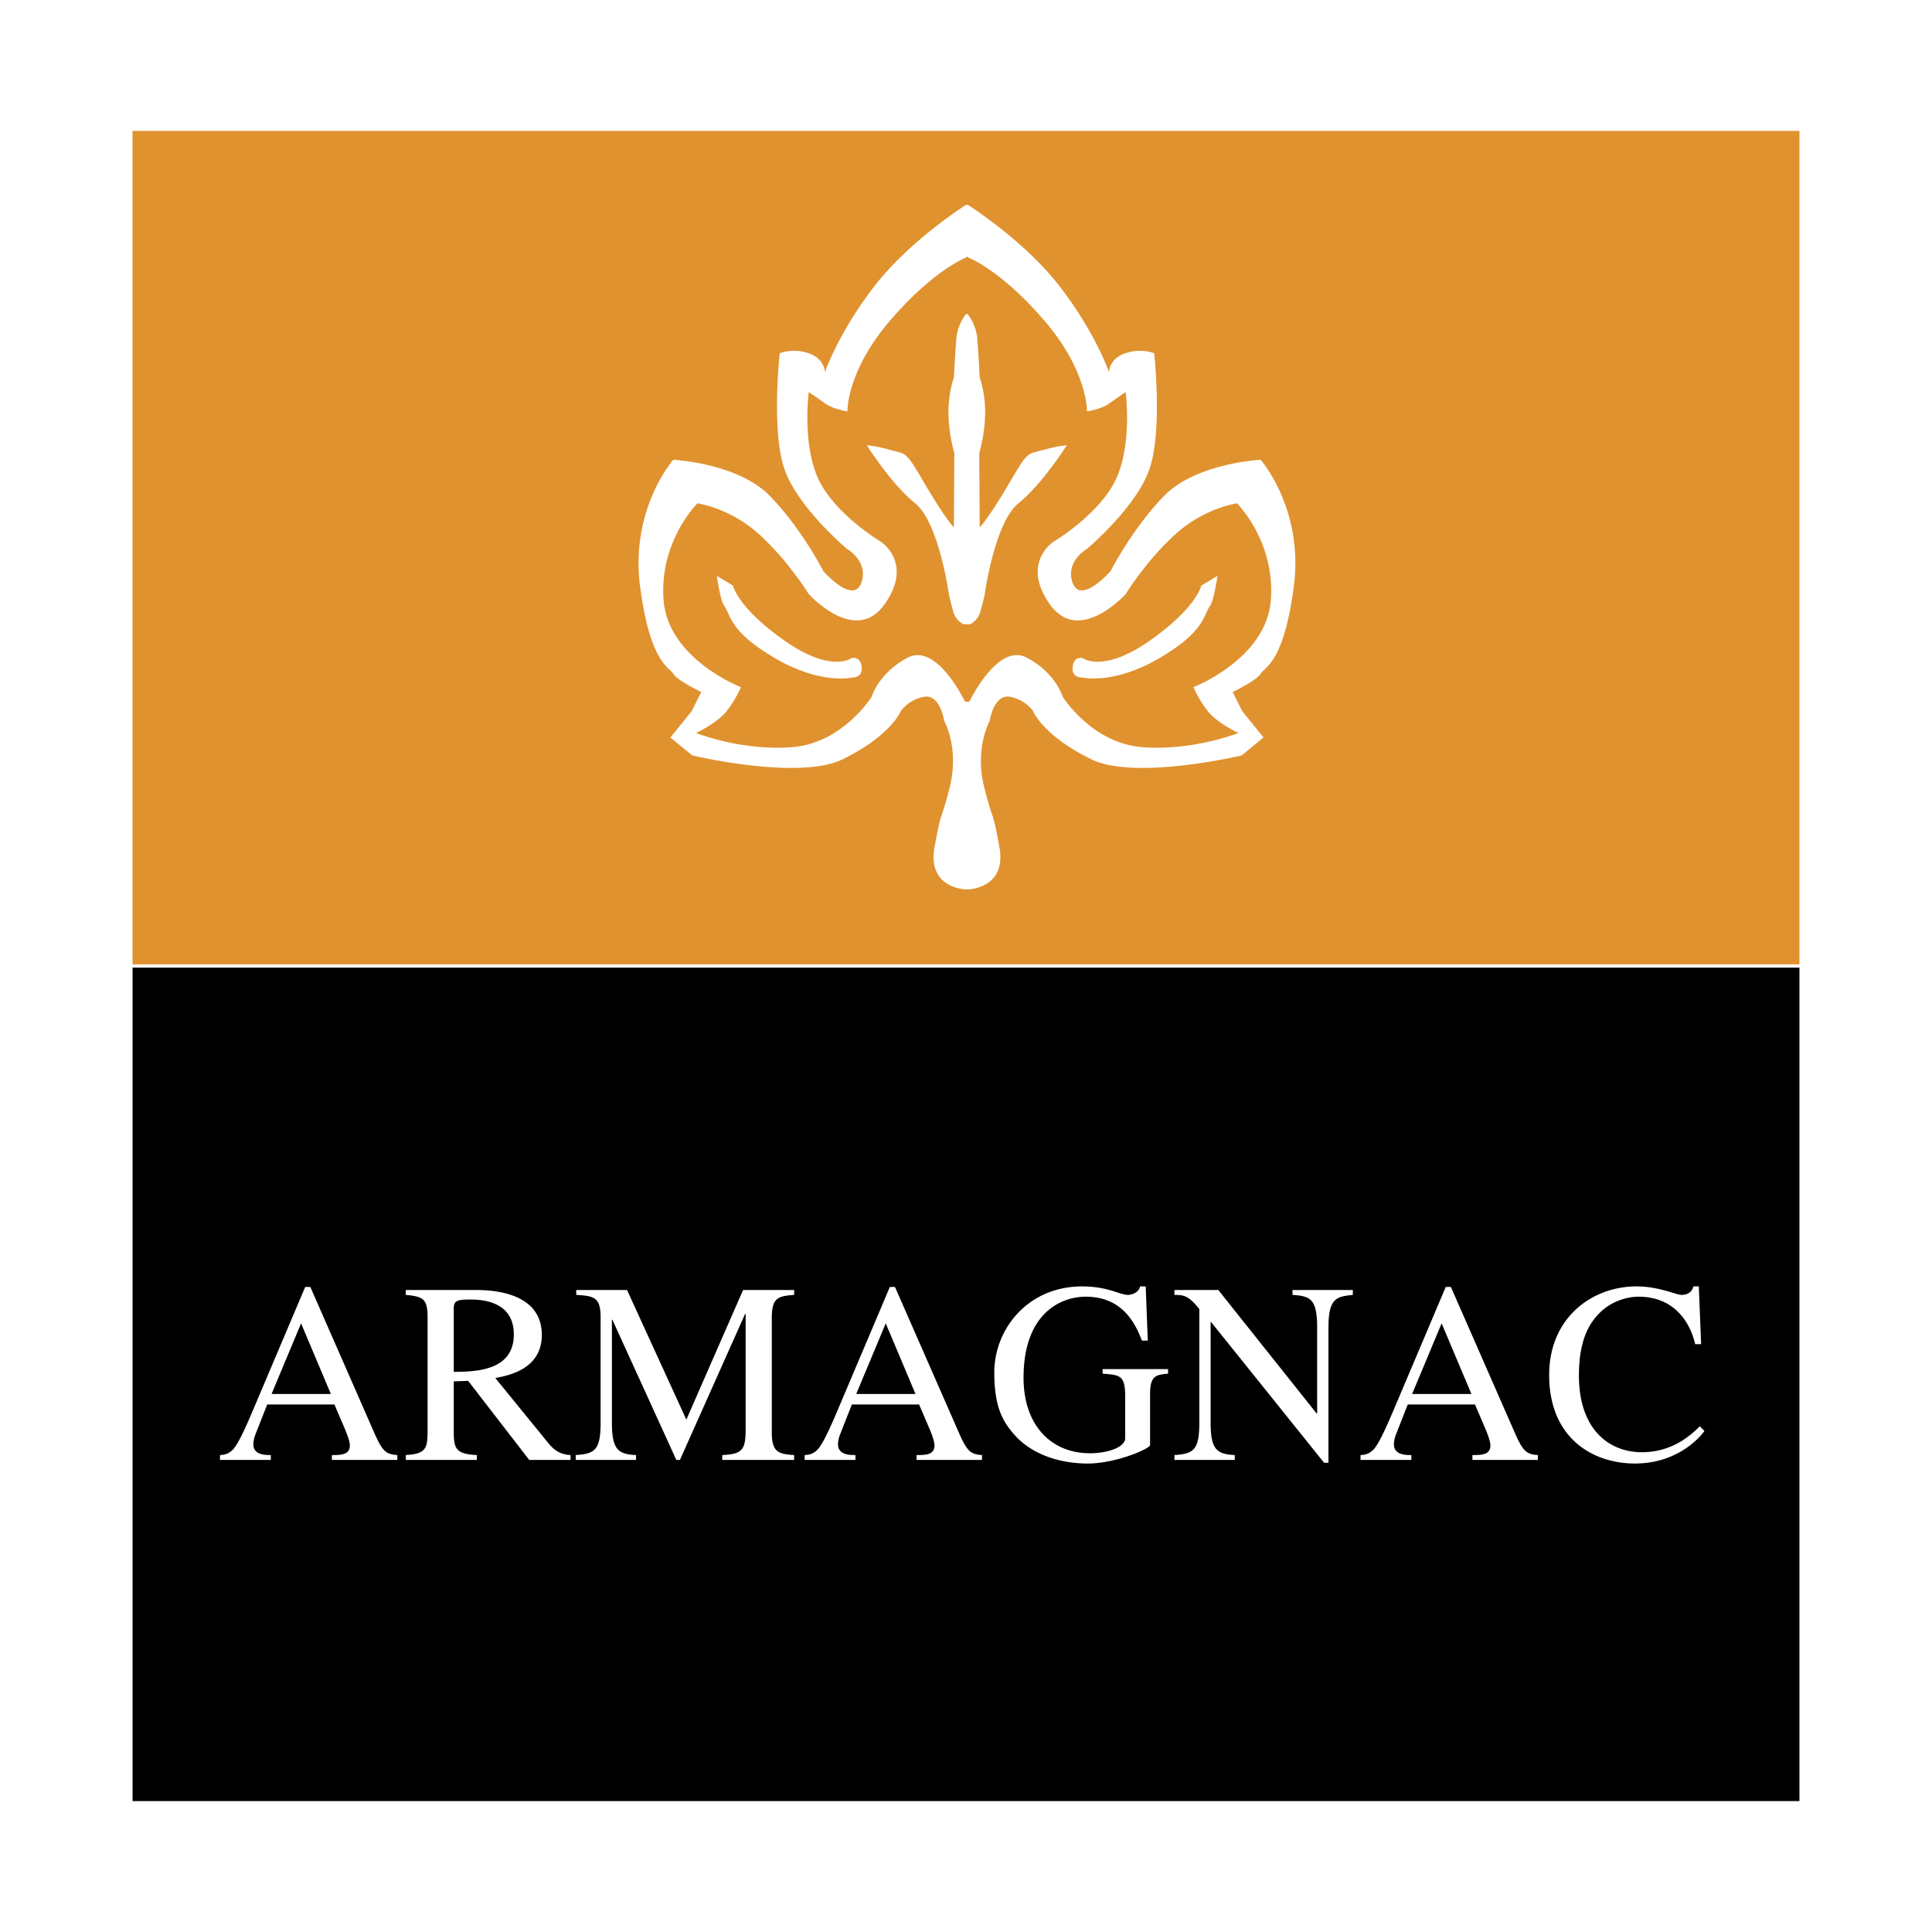 <svg xmlns="http://www.w3.org/2000/svg" width="2500" height="2500" viewBox="0 0 192.756 192.756"><g fill-rule="evenodd" clip-rule="evenodd"><path fill="#fff" d="M0 0h192.756v192.756H0V0z"/><path d="M179.531 179.695V96.541H13.224v83.154h166.307z"/><path fill="#e0922f" d="M179.531 96.216V13.062H13.224v83.154h166.307z"/><path d="M39.642 145.658h-6.53v-.486c.947 0 1.792-.025 1.792-.975 0-.408-.333-1.254-.487-1.613l-1.05-2.457h-6.709l-1.178 2.996a2.88 2.88 0 0 0-.205.973c0 1.076 1.204 1.076 1.742 1.076v.486h-5.07v-.486c.41-.025.845-.078 1.306-.564.589-.641 1.383-2.51 1.87-3.637l5.327-12.572h.512l6.376 14.545c.819 1.869 1.178 2.15 2.305 2.229v.485h-.001zm-6.633-6.582l-2.97-7.043-2.945 7.043h5.915zM56.925 145.658h-4.123l-6.095-7.889-1.434.053v5.045c0 1.715.256 2.201 2.305 2.305v.486h-7.094v-.486c2.075-.129 2.177-.666 2.177-2.588v-11.088c0-1.895-.384-2.125-2.177-2.305v-.486h7.068c2.279 0 6.504.537 6.504 4.48 0 3.432-3.329 4.047-4.635 4.303l5.275 6.479c.563.691 1.178 1.152 2.228 1.205v.486h.001zm-11.652-8.785c2.151-.025 5.992-.076 5.992-3.738 0-3.406-3.354-3.482-4.404-3.482-1.357 0-1.588.18-1.588.922v6.298zM79.23 129.191c-1.613.127-2.228.281-2.228 2.305v11.371c0 1.971.589 2.201 2.228 2.305v.486h-7.17v-.486c1.998-.104 2.331-.488 2.331-2.588v-11.498h-.051l-6.504 14.572h-.359l-6.376-13.982h-.051v10.217c0 2.639.538 3.201 2.408 3.279v.486h-6.019v-.486c1.946-.129 2.484-.514 2.484-3.279v-10.396c0-1.998-.538-2.203-2.433-2.305v-.486h5.07l5.916 12.932 5.66-12.932h5.096v.485h-.002zM97.973 145.658h-6.53v-.486c.948 0 1.793-.025 1.793-.975 0-.408-.333-1.254-.487-1.613l-1.05-2.457H84.99l-1.178 2.996a2.88 2.88 0 0 0-.205.973c0 1.076 1.204 1.076 1.741 1.076v.486h-5.07v-.486c.41-.025.845-.078 1.306-.564.589-.641 1.383-2.51 1.87-3.637l5.327-12.572h.512l6.376 14.545c.819 1.869 1.178 2.15 2.304 2.229v.485zm-6.633-6.582l-2.97-7.043-2.945 7.043h5.915zM116.537 137.053c-1.127.104-1.793.154-1.793 1.973v5.146c0 .359-3.406 1.844-6.223 1.844-2.535 0-5.377-.768-7.195-2.74-1.357-1.484-2.125-2.996-2.125-6.35 0-4.303 3.328-8.58 8.758-8.58 2.586 0 3.764.846 4.584.846.205 0 1.049-.129 1.203-.846h.562l.205 5.404h-.588c-.691-1.844-2.023-4.379-5.609-4.379-2.432 0-6.197 1.613-6.197 8.092 0 4.635 2.664 7.529 6.633 7.529 1.742 0 3.508-.59 3.508-1.512v-4.148c0-2.125-.512-2.15-2.252-2.279v-.461h6.529v.461zM134.973 129.191c-1.613.18-2.432.281-2.432 3.277v13.471h-.436l-11.268-14.033h-.053v9.986c0 2.639.539 3.201 2.408 3.279v.486h-6.018v-.486c1.945-.129 2.484-.514 2.484-3.279V130.6c-1.051-1.281-1.461-1.408-2.484-1.408v-.486h4.379l9.809 12.316h.051v-8.553c0-2.945-.717-3.15-2.459-3.277v-.486h6.018v.485h.001zM153.436 145.658h-6.531v-.486c.947 0 1.793-.025 1.793-.975 0-.408-.332-1.254-.486-1.613l-1.051-2.457h-6.709l-1.178 2.996c-.127.332-.205.691-.205.973 0 1.076 1.203 1.076 1.742 1.076v.486h-5.07v-.486c.408-.025.844-.078 1.305-.564.59-.641 1.383-2.51 1.871-3.637l5.326-12.572h.512l6.377 14.545c.818 1.869 1.178 2.15 2.305 2.229v.485h-.001zm-6.633-6.582l-2.971-7.043-2.945 7.043h5.916zM169.131 134.109c-.641-2.689-2.484-4.738-5.633-4.738-1.281 0-2.768.512-3.842 1.562-1 .973-2.127 2.611-2.127 6.299 0 5.43 3.049 7.656 6.275 7.656 3.15 0 4.994-1.816 5.787-2.586l.461.461c-.025.051-2.229 3.252-6.939 3.252-4.123 0-8.553-2.457-8.553-8.834 0-5.736 4.301-8.836 8.707-8.836 2.277 0 3.943.846 4.506.846.129 0 .973 0 1.178-.846h.539l.23 5.764h-.589zM96.567 88.737s3.912-.07 3.138-4.246c-.773-4.175-.482-1.931-1.496-5.882-1.012-3.951.531-6.669.531-6.669s.396-2.718 2.016-2.417 2.328 1.451 2.328 1.451.967 2.414 5.783 4.775c4.389 2.152 15.02-.381 15.02-.381l2.176-1.791-2.111-2.603-.967-1.931s2.414-1.162 2.789-1.824 2.307-1.014 3.312-8.726c1.006-7.71-3.312-12.623-3.312-12.623s-6.408.331-9.594 3.571-5.371 7.532-5.371 7.532-3.146 3.608-3.861.965c-.545-2.016 1.488-3.167 1.488-3.167s4.895-4.102 6.234-7.937c1.342-3.835.484-11.586.484-11.586s-1.266-.56-2.896 0c-1.633.559-1.609 1.899-1.609 1.899s-1.287-3.831-4.861-8.493c-3.574-4.663-9.22-8.214-9.22-8.214h-.189s-5.646 3.551-9.219 8.214c-3.574 4.663-4.861 8.493-4.861 8.493s.023-1.34-1.609-1.899c-1.632-.56-2.897 0-2.897 0s-.857 7.751.483 11.586c1.341 3.835 6.236 7.937 6.236 7.937s2.033 1.151 1.488 3.167c-.715 2.643-3.862-.965-3.862-.965s-2.186-4.292-5.371-7.532-9.595-3.571-9.595-3.571-4.318 4.913-3.312 12.623c1.006 7.711 2.938 8.064 3.312 8.726.375.662 2.79 1.824 2.79 1.824l-.966 1.931-2.111 2.603 2.176 1.791s10.63 2.534 15.019.381c4.817-2.361 5.783-4.775 5.783-4.775s.71-1.149 2.328-1.451c1.619-.302 2.017 2.417 2.017 2.417s1.542 2.719.53 6.669c-1.013 3.951-.722 1.707-1.495 5.882-.773 4.176 3.138 4.246 3.138 4.246h.186z" fill="#fff"/><path d="M96.713 70.009s2.812-5.928 5.724-4.398c2.912 1.528 3.596 3.916 3.596 3.916s2.879 4.613 7.914 5.018 9.605-1.41 9.605-1.41-2.123-1.006-3.037-2.159c-.912-1.153-1.447-2.414-1.447-2.414s7.277-2.803 7.725-8.689c.445-5.887-3.379-9.656-3.379-9.656s-3.326.456-6.273 3.194-4.832 5.859-4.832 5.859-4.625 5.148-7.553 1.042.312-6.233.312-6.233 4.627-2.736 6.275-6.276c1.65-3.54.965-8.69.965-8.69s-.908.611-1.682 1.17c-.775.56-2.18.761-2.18.761s.131-4.006-4.346-9.172c-4.473-5.167-7.723-6.276-7.723-6.276h.241s-3.25 1.109-7.724 6.276c-4.475 5.167-4.345 9.172-4.345 9.172s-1.404-.201-2.179-.761c-.775-.56-1.683-1.17-1.683-1.17s-.684 5.15.965 8.69c1.649 3.54 6.276 6.276 6.276 6.276s3.239 2.127.312 6.233-7.553-1.042-7.553-1.042-1.884-3.121-4.832-5.859c-2.947-2.739-6.272-3.194-6.272-3.194s-3.826 3.769-3.379 9.656c.447 5.887 7.724 8.689 7.724 8.689s-.536 1.26-1.448 2.414-3.036 2.159-3.036 2.159 4.569 1.815 9.604 1.41 7.914-5.018 7.914-5.018.683-2.387 3.596-3.916c2.912-1.529 5.724 4.398 5.724 4.398h.431z" fill="#e0922f"/><path d="M96.539 31.332s.838.964.961 2.438c.125 1.474.246 3.895.246 3.895s.594 1.602.543 3.725c-.053 2.123-.59 3.799-.59 3.799l.047 7.441s.965-1.032 2.896-4.345 1.805-2.937 3.379-3.379c1.574-.442 2.414-.482 2.414-.482s-2.441 3.884-4.828 5.792c-2.387 1.909-3.379 9.173-3.379 9.173s-.174.768-.428 1.668c-.256.901-1.02 1.228-1.02 1.228h-.645s-.764-.326-1.019-1.228c-.255-.901-.429-1.668-.429-1.668s-.992-7.264-3.379-9.173c-2.387-1.908-4.828-5.792-4.828-5.792s.84.04 2.414.482c1.574.442 1.448.066 3.379 3.379 1.931 3.312 2.896 4.345 2.896 4.345l.046-7.441s-.537-1.676-.588-3.799c-.052-2.124.542-3.725.542-3.725s.122-2.421.246-3.895c.125-1.474.961-2.438.961-2.438h.163zM71.516 57.458l1.607.964s.458 2.21 5.151 5.5 6.698 1.735 6.698 1.735.866-.248.995.876-.935 1.062-.935 1.062-3.102.77-7.724-1.931-4.399-4.376-5.086-5.28c-.356-.469-.706-2.926-.706-2.926zM121.465 57.458l-1.607.964s-.457 2.21-5.15 5.5c-4.693 3.29-6.699 1.735-6.699 1.735s-.865-.248-.994.876.934 1.062.934 1.062 3.102.77 7.725-1.931 4.398-4.376 5.086-5.28c.355-.469.705-2.926.705-2.926z" fill="#fff"/></g></svg>